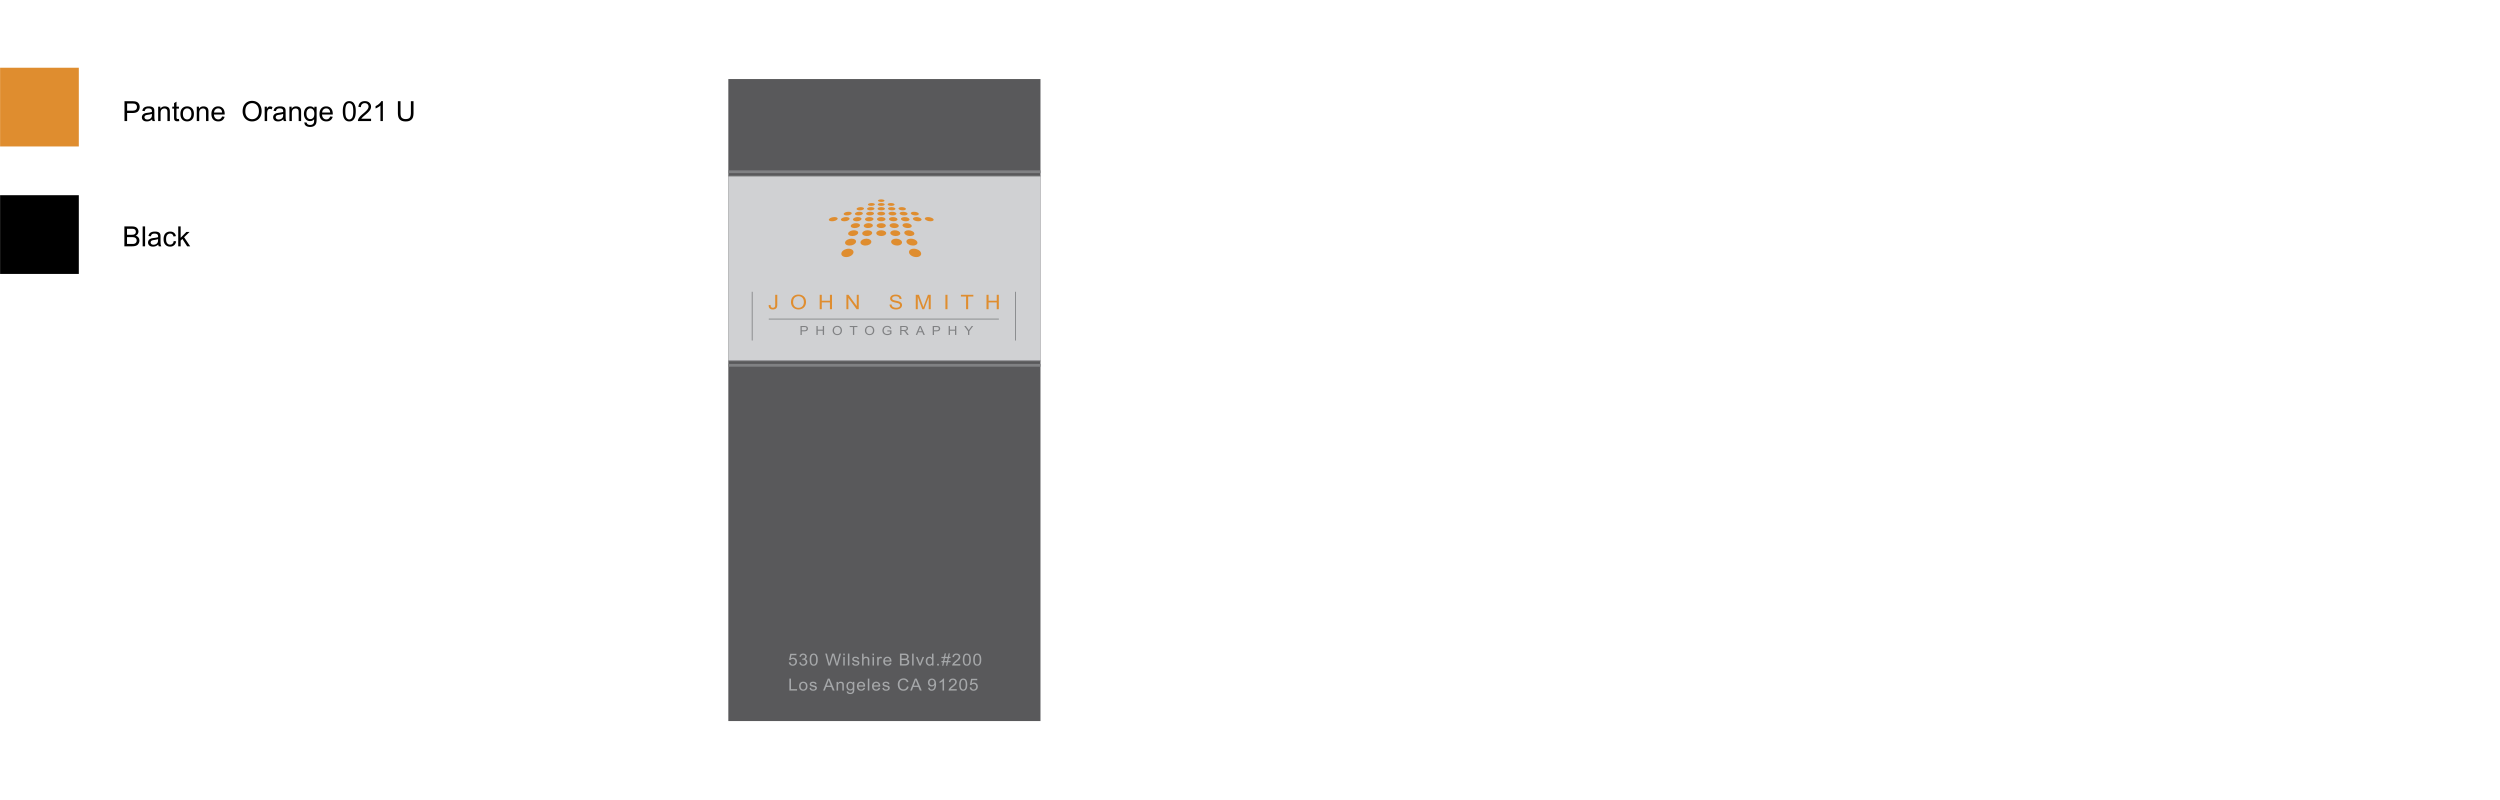 <svg xmlns="http://www.w3.org/2000/svg" width="2500" height="800" viewBox="0 0 899.938 288"><path fill="none" d="M233.938 0h666v288h-666z"/><path fill="#59595b" d="M262.167 28.456h112.375v231.127H262.167z"/><path fill="#d0d1d3" d="M262.167 63.396h112.396v66.492H262.167z"/><path fill="none" stroke="#808183" d="M262.167 61.831h112.395"/><path fill="none" stroke="#808183" stroke-width=".3" d="M262.167 63.361h112.396"/><path fill="none" stroke="#808183" d="M262.167 131.506h112.396"/><path fill="none" stroke="#808183" stroke-width=".3" d="M262.167 129.904h112.396"/><g fill="#df8d2f"><path d="M276.683 109.848l.674-.085c.018.396.099.667.243.813.144.146.343.219.597.219.188 0 .35-.04.485-.119a.618.618 0 0 0 .281-.322c.052-.135.077-.352.077-.648v-3.57h.748v3.531c0 .434-.057.769-.171 1.007a1.16 1.16 0 0 1-.543.544 1.917 1.917 0 0 1-.873.188c-.496 0-.875-.131-1.138-.393-.265-.261-.391-.649-.38-1.165zM284.727 108.794c0-.86.252-1.534.755-2.02s1.153-.73 1.949-.73c.521 0 .991.114 1.41.343.418.229.738.547.957.956.22.409.33.873.33 1.391 0 .525-.116.996-.347 1.41s-.559.729-.982.942-.881.32-1.372.32a2.848 2.848 0 0 1-1.425-.354c-.419-.235-.736-.557-.952-.965s-.323-.838-.323-1.293zm.77.011c0 .625.183 1.117.549 1.476.366.359.825.539 1.377.539.562 0 1.025-.181 1.389-.544.363-.363.545-.878.545-1.545 0-.421-.078-.79-.233-1.104-.156-.314-.383-.558-.682-.731s-.635-.26-1.007-.26c-.529 0-.984.167-1.366.5s-.572.889-.572 1.669zM295.06 111.318v-5.182h.747v2.128h2.936v-2.128h.748v5.182h-.748v-2.442h-2.936v2.442h-.747zM304.671 111.318v-5.182h.767l2.966 4.068v-4.068h.716v5.182h-.767l-2.966-4.072v4.072h-.716zM320.206 109.653l.705-.057c.034.259.111.472.233.638.122.167.312.301.568.403.256.103.545.153.867.153.285 0 .537-.039.755-.116.218-.078.381-.185.487-.32a.698.698 0 0 0 .16-.443.636.636 0 0 0-.154-.426c-.103-.122-.272-.223-.508-.306-.152-.054-.487-.139-1.006-.253-.519-.114-.882-.222-1.09-.323-.27-.13-.471-.291-.603-.482s-.199-.407-.199-.645c0-.262.081-.506.243-.733.162-.228.398-.4.709-.518a2.9 2.9 0 0 1 1.037-.177c.418 0 .788.062 1.107.186.32.124.566.306.738.546s.265.512.277.816l-.716.049c-.039-.327-.169-.575-.391-.742-.222-.167-.55-.251-.984-.251-.452 0-.782.076-.988.228-.207.152-.31.335-.31.55 0 .186.073.339.22.459.144.12.519.243 1.126.369s1.024.236 1.25.331c.329.139.571.315.728.528s.235.459.235.737c0 .276-.086.536-.258.779a1.664 1.664 0 0 1-.742.569 2.79 2.79 0 0 1-1.088.203c-.511 0-.939-.068-1.285-.205a1.77 1.77 0 0 1-.812-.617 1.62 1.62 0 0 1-.311-.93zM329.644 111.318v-5.182h1.125l1.337 3.669c.124.342.213.597.27.767.064-.188.165-.465.301-.831l1.352-3.605h1.006v5.182h-.721v-4.337l-1.641 4.337h-.674l-1.633-4.411v4.411h-.722zM340.312 111.318v-5.182h.748v5.182h-.748zM347.759 111.318v-4.57h-1.861v-.612h4.477v.612h-1.868v4.57h-.748zM355.11 111.318v-5.182h.748v2.128h2.936v-2.128h.748v5.182h-.748v-2.442h-2.936v2.442h-.748z"/></g><g fill="#808183"><path d="M288.143 120.587v-3.221h1.325c.233 0 .411.01.534.031.173.026.317.077.434.15.117.074.21.178.282.311.071.133.106.28.106.439a.943.943 0 0 1-.285.695c-.19.19-.533.285-1.03.285h-.9v1.31h-.466zm.464-1.69h.908c.3 0 .513-.051.639-.153a.528.528 0 0 0 .189-.433.55.55 0 0 0-.111-.346.522.522 0 0 0-.293-.19 2.156 2.156 0 0 0-.434-.029h-.898v1.151zM293.881 120.587v-3.221h.464v1.323h1.825v-1.323h.464v3.221h-.464v-1.518h-1.825v1.518h-.464zM299.72 119.019c0-.535.157-.953.47-1.256.312-.302.717-.454 1.212-.454.324 0 .616.071.876.213s.458.34.595.594c.136.254.205.542.205.865 0 .327-.072.619-.215.876a1.409 1.409 0 0 1-.611.585 1.868 1.868 0 0 1-.853.199c-.331 0-.626-.073-.886-.22s-.458-.347-.592-.6a1.697 1.697 0 0 1-.201-.802zm.479.006c0 .388.114.694.341.917.228.224.513.335.856.335.35 0 .637-.112.863-.338s.339-.546.339-.96c0-.262-.048-.491-.145-.687a1.054 1.054 0 0 0-.424-.455 1.234 1.234 0 0 0-.626-.162c-.329 0-.612.104-.849.311-.236.208-.355.555-.355 1.039zM307.023 120.587v-2.841h-1.157v-.38h2.783v.38h-1.162v2.841h-.464zM311.349 119.019c0-.535.156-.953.469-1.256.313-.302.717-.454 1.212-.454.324 0 .617.071.877.213s.458.34.595.594c.136.254.205.542.205.865 0 .327-.072.619-.216.876a1.406 1.406 0 0 1-.61.585 1.868 1.868 0 0 1-.853.199c-.33 0-.625-.073-.886-.22s-.458-.347-.592-.6-.201-.52-.201-.802zm.479.006c0 .388.114.694.341.917.228.224.513.335.856.335.35 0 .637-.112.863-.338s.339-.546.339-.96c0-.262-.048-.491-.145-.687a1.054 1.054 0 0 0-.424-.455 1.234 1.234 0 0 0-.626-.162c-.329 0-.612.104-.849.311-.237.208-.355.555-.355 1.039zM319.401 119.324v-.378l1.487-.002v1.195a2.724 2.724 0 0 1-.707.377 2.271 2.271 0 0 1-.747.126c-.345 0-.659-.068-.94-.204-.282-.135-.495-.331-.638-.587s-.215-.543-.215-.859c0-.313.071-.606.214-.878.143-.271.348-.474.617-.605.268-.132.577-.197.927-.197.254 0 .483.038.688.113.205.076.366.181.483.315.116.135.205.311.266.527l-.419.105a1.146 1.146 0 0 0-.197-.387.798.798 0 0 0-.335-.225 1.319 1.319 0 0 0-.484-.085c-.212 0-.396.03-.551.089a1.027 1.027 0 0 0-.597.552c-.089.2-.134.416-.134.648 0 .287.054.527.162.721a.998.998 0 0 0 .471.431c.206.094.424.141.656.141.201 0 .397-.036.589-.106.192-.071.337-.147.436-.228v-.6h-1.032zM324.033 120.587v-3.221h1.557c.312 0 .551.029.713.087.163.058.293.16.391.307a.859.859 0 0 1 .146.485.775.775 0 0 1-.242.578c-.162.157-.411.256-.748.299.123.054.216.107.28.16.136.114.264.257.386.429l.611.876h-.584l-.465-.67a6.385 6.385 0 0 0-.335-.443 1.049 1.049 0 0 0-.236-.216.72.72 0 0 0-.212-.085 1.557 1.557 0 0 0-.258-.015h-.539v1.43h-.465zm.465-1.799h.999c.212 0 .378-.021.499-.061a.535.535 0 0 0 .273-.193.495.495 0 0 0 .093-.289.464.464 0 0 0-.181-.376c-.121-.098-.311-.147-.571-.147h-1.111v1.066zM329.635 120.587l1.349-3.221h.5l1.437 3.221h-.529l-.41-.976h-1.468l-.385.976h-.494zm1.013-1.322h1.19l-.366-.892a8.633 8.633 0 0 1-.25-.668 3.686 3.686 0 0 1-.189.615l-.385.945zM335.745 120.587v-3.221h1.325c.233 0 .411.01.534.031.172.026.317.077.433.15.117.074.21.178.282.311.071.133.106.28.106.439a.943.943 0 0 1-.285.695c-.19.19-.533.285-1.03.285h-.9v1.31h-.465zm.464-1.69h.908c.3 0 .513-.051.639-.153a.528.528 0 0 0 .189-.433.55.55 0 0 0-.111-.346.522.522 0 0 0-.293-.19 2.156 2.156 0 0 0-.434-.029h-.898v1.151zM341.483 120.587v-3.221h.464v1.323h1.825v-1.323h.465v3.221h-.465v-1.518h-1.825v1.518h-.464zM348.453 120.587v-1.365l-1.354-1.856h.565l.692.971c.128.182.247.363.357.545.105-.168.233-.358.383-.569l.68-.947h.542l-1.401 1.856v1.365h-.464z"/></g><path fill="none" stroke="#808183" stroke-width=".3" d="M276.721 114.867h82.843M270.754 105.039v17.55M365.531 105.039v17.55"/><g fill="#a6a8aa"><path d="M283.945 238.471l.572-.047c.042.27.14.473.294.607a.81.81 0 0 0 .558.204.883.883 0 0 0 .665-.287c.181-.191.272-.445.272-.762 0-.301-.087-.538-.261-.712-.175-.174-.403-.261-.685-.261-.175 0-.333.039-.475.116s-.252.177-.333.3l-.511-.064.43-2.206h2.204v.504h-1.769l-.239 1.154c.266-.18.545-.27.837-.27.387 0 .714.13.98.39s.399.594.399 1.002c0 .389-.117.725-.351 1.008-.284.348-.672.521-1.164.521-.403 0-.732-.109-.987-.328s-.399-.508-.436-.869zM287.702 238.462l.544-.07c.062.299.168.515.319.646.15.133.333.198.549.198.256 0 .472-.086.648-.258s.265-.385.265-.639a.798.798 0 0 0-.245-.599.862.862 0 0 0-.623-.236c-.103 0-.231.02-.384.059l.061-.463a1.147 1.147 0 0 0 .713-.17c.186-.117.278-.298.278-.542a.626.626 0 0 0-.203-.48.733.733 0 0 0-.523-.19c-.211 0-.388.064-.529.193s-.231.322-.272.58l-.544-.094c.066-.354.217-.627.453-.822.236-.193.529-.291.88-.291.242 0 .465.051.668.15.203.102.359.238.467.412s.162.358.162.554a.893.893 0 0 1-.154.507 1.05 1.05 0 0 1-.457.363c.262.059.465.18.611.365.145.184.217.415.217.692 0 .375-.141.692-.423.954-.282.26-.639.391-1.07.391-.389 0-.712-.112-.969-.337s-.403-.516-.439-.873zM291.89 239.224c-.292-.357-.438-.939-.438-1.746 0-.508.054-.916.162-1.226s.268-.549.48-.717c.213-.168.48-.252.803-.252.238 0 .447.047.626.139.179.094.328.228.444.402.117.175.208.388.275.639.066.251.1.589.1 1.015 0 .504-.053.911-.16 1.22-.107.311-.267.55-.479.719-.212.169-.481.253-.806.253-.427-.001-.763-.149-1.007-.446zm.402-3.197c-.188.262-.281.745-.281 1.45s.085 1.175.255 1.407c.17.234.38.351.63.351s.46-.117.63-.352.255-.703.255-1.406c0-.707-.085-1.177-.255-1.409s-.382-.349-.636-.349a.707.707 0 0 0-.598.308zM298.229 239.596l-1.176-4.295h.602l.674 2.815c.072.295.135.588.188.879.113-.459.179-.724.199-.794l.844-2.9h.708l.635 2.174c.159.539.274 1.046.345 1.521.057-.271.13-.583.221-.935l.695-2.76h.59l-1.216 4.295h-.565l-.935-3.272a12.019 12.019 0 0 1-.139-.504 9.301 9.301 0 0 1-.13.504l-.94 3.272h-.6zM303.543 235.907v-.606h.544v.606h-.544zm0 3.689v-3.111h.544v3.111h-.544zM305.213 239.596v-4.295h.544v4.295h-.544zM306.693 238.667l.538-.082c.03.209.114.369.252.48s.331.167.579.167c.25 0 .435-.049.556-.148a.437.437 0 0 0 .182-.347.318.318 0 0 0-.161-.281c-.074-.047-.26-.106-.556-.179-.399-.098-.676-.182-.83-.254a.797.797 0 0 1-.351-.295.767.767 0 0 1-.119-.418c0-.139.033-.267.098-.385s.155-.217.268-.295c.084-.061.2-.111.346-.154.146-.041.303-.062.47-.062.252 0 .473.035.664.105s.331.166.421.285c.091.121.153.281.188.482l-.532.07a.559.559 0 0 0-.21-.375c-.116-.09-.28-.135-.491-.135-.25 0-.428.04-.535.12s-.16.174-.16.281c0 .068.022.13.066.185a.477.477 0 0 0 .208.141c.055.02.215.064.481.135.385.1.653.182.806.244a.82.82 0 0 1 .358.277c.086.121.13.271.13.451a.86.86 0 0 1-.159.496 1.021 1.021 0 0 1-.458.361c-.2.084-.425.127-.677.127-.417 0-.735-.084-.954-.252s-.358-.415-.418-.745zM310.316 239.596v-4.295h.544v1.541c.254-.285.574-.428.961-.428.238 0 .444.045.62.137.175.09.301.216.376.376s.113.393.113.697v1.972h-.544v-1.972c0-.264-.059-.456-.177-.575-.118-.121-.285-.181-.5-.181-.162 0-.313.041-.455.122s-.244.19-.304.329-.09.33-.09.574v1.702h-.544zM314.072 235.907v-.606h.544v.606h-.544zm0 3.689v-3.111h.544v3.111h-.544zM315.749 239.596v-3.111h.49v.472c.125-.221.24-.366.346-.437a.617.617 0 0 1 .349-.105c.184 0 .37.057.559.17l-.187.489a.798.798 0 0 0-.399-.114.528.528 0 0 0-.32.104.57.57 0 0 0-.203.289 1.983 1.983 0 0 0-.091.615v1.629h-.544zM320.324 238.594l.562.067c-.088.318-.253.565-.493.741s-.546.264-.919.264c-.47 0-.842-.14-1.117-.42-.275-.28-.413-.674-.413-1.18 0-.523.139-.93.417-1.219s.639-.434 1.083-.434c.429 0 .78.142 1.052.425.272.283.408.682.408 1.195l-.003.141h-2.395c.02.342.12.604.299.785.18.182.403.272.671.272.199 0 .37-.051.511-.152s.254-.263.337-.485zm-1.787-.853h1.793c-.024-.262-.093-.458-.206-.589a.845.845 0 0 0-.674-.305c-.25 0-.46.081-.63.243s-.265.38-.283.651zM323.955 239.596v-4.295h1.663c.339 0 .61.044.815.131s.365.221.48.4c.116.182.174.37.174.567a.96.96 0 0 1-.154.519 1.095 1.095 0 0 1-.466.393c.268.076.474.206.618.39.145.184.216.4.216.65 0 .201-.044.388-.131.562-.088.172-.196.306-.325.399s-.291.165-.485.212a2.979 2.979 0 0 1-.715.072h-1.69zm.586-2.491h.958c.26 0 .446-.017.559-.05a.62.62 0 0 0 .337-.214.608.608 0 0 0 .113-.375.673.673 0 0 0-.106-.377.542.542 0 0 0-.302-.223c-.131-.039-.356-.06-.674-.06h-.886v1.299zm0 1.984h1.104c.189 0 .322-.007.399-.021.135-.023.248-.062.339-.117s.165-.134.224-.238.088-.226.088-.362a.694.694 0 0 0-.127-.417.678.678 0 0 0-.353-.25c-.15-.047-.366-.071-.648-.071h-1.025v1.476zM328.336 239.596v-4.295h.544v4.295h-.544zM330.926 239.596l-1.222-3.111h.575l.689 1.863c.074.201.143.41.206.627.048-.164.116-.361.203-.592l.713-1.898h.559l-1.215 3.111h-.508zM335.522 239.596v-.393c-.204.309-.503.463-.898.463-.256 0-.491-.068-.706-.205a1.366 1.366 0 0 1-.499-.572 1.927 1.927 0 0 1-.177-.846c0-.311.054-.592.161-.846.106-.252.267-.446.48-.581.214-.135.453-.202.717-.202a1.089 1.089 0 0 1 .886.428v-1.541h.541v4.295h-.505zm-1.72-1.553c0 .398.086.696.26.894s.378.296.614.296c.238 0 .44-.094.606-.283.166-.188.25-.476.25-.862 0-.426-.085-.738-.254-.938a.79.79 0 0 0-.626-.299.763.763 0 0 0-.606.287c-.163.191-.244.493-.244.905zM337.347 239.596v-.601h.62v.601h-.62zM339.126 239.669l.263-1.248h-.511v-.437h.602l.224-1.063h-.825v-.437h.916l.263-1.257h.454l-.263 1.257h.952l.263-1.257h.457l-.263 1.257h.523v.437h-.614l-.227 1.063h.84v.437h-.931l-.263 1.248h-.454l.26-1.248h-.949l-.263 1.248h-.454zm.807-1.685h.949l.227-1.063h-.953l-.223 1.063zM345.685 239.089v.507h-2.93a.912.912 0 0 1 .063-.366c.075-.193.194-.384.358-.571s.402-.404.712-.65c.482-.383.808-.686.977-.91.169-.223.254-.435.254-.634a.69.69 0 0 0-.231-.528c-.154-.145-.355-.216-.604-.216-.262 0-.471.076-.628.229s-.237.363-.239.633l-.559-.056c.038-.404.182-.712.432-.924s.585-.318 1.007-.318c.425 0 .762.114 1.01.343.248.229.372.512.372.85 0 .172-.036.341-.109.507s-.193.341-.361.524-.448.436-.839.756a9.738 9.738 0 0 0-.629.54c-.093.096-.169.19-.23.286h2.174zM347.016 239.224c-.292-.357-.438-.939-.438-1.746 0-.508.054-.916.162-1.226.107-.31.268-.549.48-.717.213-.168.48-.252.803-.252.238 0 .446.047.626.139.179.094.328.228.444.402s.208.388.275.639c.067.251.1.589.1 1.015 0 .504-.054.911-.16 1.22-.107.311-.267.55-.479.719-.212.169-.481.253-.806.253-.427-.001-.763-.149-1.007-.446zm.402-3.197c-.188.262-.281.745-.281 1.45s.085 1.175.255 1.407c.17.234.38.351.63.351s.46-.117.63-.352.255-.703.255-1.406c0-.707-.085-1.177-.255-1.409s-.382-.349-.636-.349a.707.707 0 0 0-.598.308zM350.77 239.224c-.292-.357-.438-.939-.438-1.746 0-.508.054-.916.162-1.226s.268-.549.481-.717c.212-.168.48-.252.803-.252.238 0 .446.047.625.139.18.094.328.228.445.402.117.175.208.388.275.639s.1.589.1 1.015c0 .504-.053.911-.16 1.22-.107.311-.267.55-.479.719-.213.169-.481.253-.806.253-.429-.001-.765-.149-1.008-.446zm.401-3.197c-.188.262-.281.745-.281 1.45s.085 1.175.255 1.407c.17.234.38.351.63.351s.46-.117.63-.352.255-.703.255-1.406c0-.707-.085-1.177-.255-1.409s-.383-.349-.637-.349a.707.707 0 0 0-.597.308zM284.142 248.596v-4.295h.586v3.788h2.183v.507h-2.769zM287.647 247.04c0-.576.165-1.003.496-1.28.276-.23.613-.346 1.01-.346.441 0 .802.141 1.083.42.28.281.42.668.42 1.162 0 .4-.062.716-.186.945s-.305.407-.542.534-.495.19-.775.19c-.449 0-.812-.14-1.09-.419s-.416-.681-.416-1.206zm.56 0c0 .398.09.697.269.896.18.198.405.297.677.297.27 0 .495-.1.674-.299s.269-.503.269-.911c0-.385-.09-.676-.271-.874a.876.876 0 0 0-.673-.298.877.877 0 0 0-.677.296c-.179.197-.268.495-.268.893zM291.385 247.667l.538-.082c.03.209.115.369.252.48.138.111.331.167.579.167.25 0 .436-.049.557-.148a.436.436 0 0 0 .181-.347.317.317 0 0 0-.16-.281c-.075-.047-.26-.106-.556-.179-.399-.098-.676-.182-.83-.254a.797.797 0 0 1-.351-.295.768.768 0 0 1-.12-.418c0-.139.033-.267.098-.385s.155-.217.268-.295c.085-.061.2-.111.346-.154.146-.041.303-.062.47-.062.252 0 .473.035.664.105s.331.166.422.285c.091.121.153.281.188.482l-.532.07a.559.559 0 0 0-.21-.375c-.116-.09-.28-.135-.491-.135-.25 0-.429.04-.535.12-.107.08-.161.174-.161.281 0 .068.022.13.067.185a.477.477 0 0 0 .208.141c.054.02.215.064.48.135.385.1.654.182.806.244a.82.82 0 0 1 .358.277c.087.121.13.271.13.451a.86.86 0 0 1-.159.496 1.016 1.016 0 0 1-.458.361 1.728 1.728 0 0 1-.677.127c-.417 0-.735-.084-.954-.252s-.357-.415-.418-.745zM296.281 248.596l1.702-4.295h.632l1.814 4.295h-.668l-.517-1.301h-1.854l-.486 1.301h-.623zm1.279-1.764h1.503l-.463-1.189a11.164 11.164 0 0 1-.314-.891 5.267 5.267 0 0 1-.239.82l-.487 1.26zM301.138 248.596v-3.111h.49v.442c.236-.342.576-.513 1.022-.513.193 0 .371.033.533.102a.822.822 0 0 1 .365.265.987.987 0 0 1 .169.39c.021.098.03.269.03.513v1.913h-.544v-1.893c0-.215-.021-.375-.063-.482-.042-.105-.118-.19-.226-.254s-.234-.096-.379-.096c-.231 0-.432.071-.6.214s-.252.413-.252.812v1.699h-.545zM304.791 248.854l.529.076c.022.158.084.273.185.346.135.098.319.146.553.146.252 0 .447-.049.583-.146a.718.718 0 0 0 .278-.41c.028-.107.042-.333.04-.677a1.135 1.135 0 0 1-.889.407c-.441 0-.783-.154-1.025-.463s-.363-.679-.363-1.11c0-.297.055-.57.167-.821.111-.251.271-.445.482-.582s.458-.205.742-.205c.379 0 .691.148.938.445v-.375h.502v2.689c0 .484-.051.828-.153 1.029-.102.203-.263.362-.484.479s-.492.176-.815.176c-.383 0-.692-.083-.928-.251-.236-.166-.35-.418-.342-.753zm.45-1.87c0 .408.084.706.251.894a.805.805 0 0 0 .629.281c.25 0 .46-.093.629-.28.169-.186.254-.479.254-.877 0-.381-.087-.668-.261-.861a.82.82 0 0 0-1.247-.004c-.17.189-.255.472-.255.847zM310.842 247.594l.562.067c-.089.318-.253.565-.493.741s-.546.264-.919.264c-.469 0-.842-.14-1.117-.42-.275-.28-.413-.674-.413-1.18 0-.523.139-.93.417-1.219.278-.289.639-.434 1.083-.434.429 0 .78.142 1.052.425.272.283.408.682.408 1.195l-.003.141h-2.395c.02.342.12.604.299.785s.403.272.671.272c.199 0 .37-.051.511-.152s.254-.263.337-.485zm-1.787-.853h1.793c-.024-.262-.093-.458-.206-.589a.845.845 0 0 0-.674-.305c-.25 0-.46.081-.63.243s-.265.38-.283.651zM312.385 248.596v-4.295h.544v4.295h-.544zM316.28 247.594l.562.067a1.33 1.33 0 0 1-.493.741c-.24.176-.546.264-.919.264-.469 0-.842-.14-1.117-.42-.275-.28-.413-.674-.413-1.18 0-.523.139-.93.417-1.219.278-.289.639-.434 1.082-.434.43 0 .78.142 1.052.425.272.283.408.682.408 1.195l-.003.141h-2.395c.02.342.12.604.299.785s.403.272.671.272c.199 0 .37-.051.511-.152s.256-.263.338-.485zm-1.786-.853h1.793c-.024-.262-.093-.458-.206-.589a.845.845 0 0 0-.674-.305c-.25 0-.46.081-.63.243s-.265.38-.283.651zM317.618 247.667l.538-.082c.03.209.114.369.252.48s.331.167.579.167c.25 0 .435-.049.556-.148a.436.436 0 0 0 .181-.347.317.317 0 0 0-.16-.281c-.075-.047-.26-.106-.556-.179-.399-.098-.676-.182-.83-.254a.797.797 0 0 1-.351-.295.768.768 0 0 1-.12-.418c0-.139.033-.267.099-.385a.85.85 0 0 1 .268-.295c.084-.061.2-.111.346-.154.146-.041.303-.062.47-.062.252 0 .473.035.664.105.19.07.331.166.421.285.091.121.153.281.188.482l-.532.07c-.024-.16-.094-.285-.21-.375s-.28-.135-.491-.135c-.25 0-.428.04-.535.12s-.16.174-.16.281c0 .068.022.13.066.185a.477.477 0 0 0 .208.141c.055.02.215.064.481.135.385.1.653.182.806.244a.82.82 0 0 1 .358.277c.086.121.13.271.13.451a.86.86 0 0 1-.159.496 1.027 1.027 0 0 1-.458.361c-.2.084-.425.127-.677.127-.417 0-.735-.084-.954-.252s-.358-.415-.418-.745zM326.503 247.09l.587.144c-.123.467-.344.823-.664 1.067-.319.246-.71.368-1.171.368-.478 0-.866-.094-1.166-.282s-.527-.462-.683-.819-.234-.741-.234-1.151c0-.447.088-.837.265-1.17a1.79 1.79 0 0 1 .752-.76 2.268 2.268 0 0 1 1.075-.259c.443 0 .816.109 1.119.328.302.219.513.526.632.923l-.578.132c-.103-.312-.252-.54-.447-.683-.196-.143-.441-.214-.738-.214-.341 0-.625.079-.854.237-.229.158-.39.371-.482.637a2.494 2.494 0 0 0-.139.825c0 .365.055.685.165.956.11.273.281.477.512.611.232.135.483.202.753.202.329 0 .606-.092.834-.275.227-.183.381-.456.462-.817zM327.635 248.596l1.702-4.295h.632l1.814 4.295h-.668l-.517-1.301h-1.854l-.487 1.301h-.622zm1.279-1.764h1.502l-.462-1.189a11.164 11.164 0 0 1-.314-.891 5.378 5.378 0 0 1-.239.82l-.487 1.26zM334.112 247.603l.523-.047c.044.238.129.411.254.519s.285.161.48.161a.854.854 0 0 0 .75-.409c.081-.123.148-.291.203-.502a2.592 2.592 0 0 0 .079-.75 1.221 1.221 0 0 1-.446.408 1.237 1.237 0 0 1-.612.157c-.367 0-.677-.129-.931-.387s-.381-.598-.381-1.02c0-.436.133-.786.398-1.052s.597-.398.996-.398c.288 0 .552.075.791.226s.42.364.544.644c.124.277.186.681.186 1.208 0 .549-.062.985-.184 1.312-.123.324-.306.572-.549.742-.243.17-.528.255-.854.255-.347 0-.63-.093-.85-.28-.221-.187-.353-.45-.397-.787zm2.228-1.896c0-.303-.083-.543-.25-.721a.791.791 0 0 0-.6-.267c-.242 0-.453.096-.632.287s-.269.439-.269.744c0 .273.085.496.255.667s.38.256.63.256a.821.821 0 0 0 .622-.256c.163-.17.244-.407.244-.71zM339.833 248.596h-.544v-3.36a2.803 2.803 0 0 1-.516.363 3.685 3.685 0 0 1-.573.272v-.51c.304-.139.57-.307.798-.504.228-.197.389-.389.484-.574h.351v4.313zM344.396 248.089v.507h-2.93a.912.912 0 0 1 .063-.366c.075-.193.194-.384.358-.571s.401-.404.712-.65c.482-.383.807-.686.977-.91.169-.223.254-.435.254-.634a.69.69 0 0 0-.231-.528c-.154-.145-.355-.216-.604-.216-.262 0-.472.076-.629.229s-.237.363-.239.633l-.559-.056c.038-.404.182-.712.432-.924s.585-.318 1.007-.318c.425 0 .762.114 1.01.343s.372.512.372.85c0 .172-.036.341-.109.507s-.193.341-.361.524-.448.436-.839.756a9.738 9.738 0 0 0-.629.54c-.093.096-.169.19-.23.286h2.175zM345.728 248.224c-.292-.357-.438-.939-.438-1.746 0-.508.054-.916.162-1.226.107-.31.268-.549.48-.717.212-.168.48-.252.803-.252.238 0 .446.047.626.139.179.094.327.228.444.402.117.175.208.388.275.639.067.251.1.589.1 1.015 0 .504-.054.911-.16 1.22-.107.311-.267.55-.479.719-.212.169-.481.253-.806.253-.427-.001-.763-.149-1.007-.446zm.402-3.197c-.188.262-.281.745-.281 1.45s.085 1.175.255 1.407c.17.234.38.351.63.351s.46-.117.63-.352.255-.703.255-1.406c0-.707-.085-1.177-.255-1.409s-.382-.349-.636-.349a.707.707 0 0 0-.598.308zM349.043 247.471l.571-.047c.042.27.141.473.295.607a.81.81 0 0 0 .558.204.882.882 0 0 0 .665-.287c.182-.191.272-.445.272-.762 0-.301-.087-.538-.262-.712s-.402-.261-.685-.261a.977.977 0 0 0-.475.116.914.914 0 0 0-.333.3l-.511-.064.429-2.206h2.204v.504h-1.769l-.239 1.154c.266-.18.545-.27.837-.27a1.346 1.346 0 0 1 1.378 1.392c0 .389-.117.725-.351 1.008-.284.348-.672.521-1.164.521-.403 0-.732-.109-.987-.328a1.274 1.274 0 0 1-.433-.869z"/></g><path d="M311.875 85.92c-1.042 0-1.992.527-2.125 1.201-.138.697.649 1.281 1.764 1.281 1.113 0 2.07-.584 2.137-1.281.061-.673-.734-1.201-1.776-1.201zm-6.083-7.037c.16-.412-.381-.738-1.201-.738-.822 0-1.647.326-1.849.738-.21.428.319.781 1.185.781.865.001 1.701-.353 1.865-.781zm2.564.782c.866 0 1.65-.354 1.754-.781.1-.412-.489-.738-1.311-.738s-1.599.326-1.741.738c-.146.427.434.781 1.298.781zm.616-2.106c.804 0 1.529-.309 1.618-.678.085-.361-.466-.645-1.233-.645s-1.488.283-1.611.645c-.127.369.42.678 1.226.678zm-.812 2.781c-.885 0-1.73.381-1.896.861-.171.494.446.906 1.38.906s1.791-.412 1.91-.906c.115-.48-.512-.861-1.394-.861zm-.747 2.559c-.956 0-1.886.445-2.078 1.01-.201.582.456 1.07 1.473 1.07s1.956-.488 2.097-1.07c.135-.565-.536-1.01-1.492-1.01zm2.091-7.174c.753 0 1.428-.27 1.507-.594.074-.314-.448-.566-1.168-.566s-1.389.252-1.498.566c-.11.325.408.594 1.159.594zm-4.024 13.809c-1.146 0-2.295.639-2.574 1.455-.289.848.461 1.562 1.693 1.562s2.402-.715 2.605-1.562c.196-.817-.579-1.455-1.724-1.455zm1.053-3.614c-1.043 0-2.068.527-2.299 1.201-.24.697.461 1.281 1.575 1.281 1.112 0 2.157-.584 2.324-1.281.16-.673-.557-1.201-1.6-1.201zm-1.686-8.361c.807 0 1.576-.309 1.719-.678.14-.361-.373-.645-1.141-.645s-1.529.283-1.703.645c-.18.369.32.678 1.125.678zm18.996-.678c.09.369.814.678 1.62.678s1.353-.309 1.226-.678c-.123-.361-.843-.645-1.611-.645-.767.001-1.322.284-1.235.645zm-6.627-4.191c.666 0 1.197-.211 1.183-.465-.013-.25-.541-.447-1.183-.447-.641 0-1.168.197-1.182.447-.013.254.517.465 1.182.465zm7.713 3.035c.754 0 1.271-.27 1.159-.594-.107-.314-.776-.566-1.497-.566-.719 0-1.242.252-1.166.566.076.325.751.594 1.504.594zm4.656 1.834c.807 0 1.309-.309 1.129-.678-.177-.361-.938-.645-1.705-.645-.768 0-1.28.283-1.141.645.143.369.913.678 1.717.678zm-5.261 1.324c.102.428.889.781 1.754.781.863 0 1.444-.354 1.299-.781-.143-.412-.92-.738-1.742-.738s-1.409.326-1.311.738zm-7.108 3.225c.936 0 1.672-.412 1.646-.906-.024-.48-.761-.861-1.646-.861-.883 0-1.619.381-1.645.861-.025.494.712.906 1.645.906zm0-4.549c.805 0 1.441-.309 1.424-.678-.02-.361-.656-.645-1.424-.645-.766 0-1.403.283-1.421.645-.019.369.617.678 1.421.678zm0-3.445c.707 0 1.268-.234 1.254-.521-.014-.279-.575-.5-1.254-.5-.678 0-1.238.221-1.253.5-.014.286.547.521 1.253.521zm0 5.551c.865 0 1.548-.354 1.526-.781-.021-.412-.704-.738-1.526-.738-.82 0-1.504.326-1.525.738-.022.427.66.781 1.525.781zm0-3.94c.753 0 1.35-.27 1.333-.594-.017-.314-.613-.566-1.333-.566-.719 0-1.314.252-1.332.566-.017.325.58.594 1.332.594zm-16.833 2.42c-.822 0-1.696.326-1.958.738-.271.428.206.781 1.071.781.866 0 1.754-.354 1.979-.781.222-.412-.27-.738-1.092-.738zm22.676.738c-.081-.412-.812-.738-1.632-.738-.822 0-1.458.326-1.419.738.04.428.774.781 1.638.781.865.001 1.498-.353 1.413-.781zm-.501 7.037c-1.041 0-1.838.527-1.775 1.201.066.697 1.023 1.281 2.139 1.281 1.113 0 1.899-.584 1.762-1.281-.133-.673-1.083-1.201-2.126-1.201zm.958-4.718c-.095-.48-.886-.861-1.771-.861-.883 0-1.564.381-1.518.861.045.494.842.906 1.774.906.937 0 1.613-.412 1.515-.906zm-11.2 1.697c-.958 0-1.82.445-1.932 1.01-.116.582.611 1.07 1.627 1.07 1.017 0 1.887-.488 1.94-1.07.054-.565-.678-1.01-1.635-1.01zm11.736 1.01c-.114-.564-.977-1.01-1.934-1.01s-1.689.445-1.637 1.01c.054.582.924 1.07 1.941 1.07 1.015 0 1.744-.488 1.63-1.07zm5.791-5.764c-.82 0-1.361.326-1.203.738.165.428 1.002.781 1.867.781s1.393-.354 1.186-.781c-.203-.412-1.029-.738-1.85-.738zm6.166.738c-.262-.412-1.135-.738-1.957-.738s-1.314.326-1.094.738c.225.428 1.114.781 1.979.781.865.001 1.342-.353 1.072-.781zm-5.808 8.239c-.23-.674-1.256-1.201-2.3-1.201s-1.762.527-1.601 1.201c.168.697 1.211 1.281 2.324 1.281s1.816-.584 1.577-1.281zm-1.101-3.213c-.194-.564-1.122-1.01-2.079-1.01s-1.627.445-1.492 1.01c.141.582 1.082 1.07 2.098 1.07s1.672-.488 1.473-1.07zm-.931-2.707c-.164-.48-1.011-.861-1.895-.861-.885 0-1.51.381-1.395.861.119.494.975.906 1.91.906.935 0 1.552-.412 1.38-.906zm-14.639-6.637c-.72 0-1.353.252-1.415.566-.063.324.492.594 1.246.594.753 0 1.389-.27 1.42-.594.029-.314-.531-.566-1.251-.566zm-.242 1.672c-.769 0-1.446.283-1.517.645-.073.369.518.678 1.323.678.804 0 1.485-.309 1.521-.678.035-.362-.562-.645-1.327-.645zm9.378.644c-.072-.361-.751-.645-1.518-.645-.768 0-1.361.283-1.328.645.033.369.716.678 1.521.678.805 0 1.395-.309 1.325-.678zm-9.657 1.264c-.822 0-1.552.326-1.634.738-.083.428.546.781 1.411.781.864 0 1.6-.354 1.64-.781.038-.412-.595-.738-1.417-.738zm9.006-4.553c-.055-.279-.647-.5-1.326-.5-.677 0-1.207.221-1.18.5.026.287.622.521 1.329.521.706.001 1.234-.234 1.177-.521zm.305 1.539c-.062-.314-.696-.566-1.416-.566-.719 0-1.279.252-1.248.566.029.324.664.594 1.418.594.752 0 1.308-.269 1.246-.594zm-9.633 5.209c-.883 0-1.674.381-1.77.861-.098.494.579.906 1.514.906.934 0 1.73-.412 1.777-.906.044-.48-.636-.861-1.521-.861zm1.059-7.248c-.679 0-1.271.221-1.326.5-.057.287.471.521 1.176.521.707 0 1.304-.234 1.33-.521.025-.279-.503-.5-1.18-.5zm3.47 9.807c-.957 0-1.754.445-1.783 1.01-.031.582.768 1.07 1.783 1.07 1.018 0 1.816-.488 1.785-1.07-.029-.565-.828-1.01-1.785-1.01zm11.739 6.635c-1.146 0-1.921.639-1.726 1.455.204.848 1.374 1.562 2.605 1.562 1.229 0 1.985-.715 1.692-1.562-.278-.817-1.427-1.455-2.571-1.455zM0 24.388h28.346v28.346H0z" fill="#df8d2f"/><path d="M0 70.263h28.346v28.346H0zM44.786 43.595v-7.158h2.7c.475 0 .838.023 1.089.068.352.059.646.17.884.334s.429.395.574.691.217.622.217.977c0 .609-.194 1.124-.581 1.545s-1.087.632-2.1.632h-1.836v2.91h-.947zm.947-3.755h1.851c.612 0 1.046-.114 1.304-.342s.386-.548.386-.962c0-.299-.076-.556-.227-.769s-.351-.354-.598-.422c-.16-.042-.454-.063-.884-.063h-1.831v2.558zM54.903 43.595a1.867 1.867 0 0 1-.176-.64c-.326.277-.639.472-.94.586s-.624.171-.969.171c-.57 0-1.007-.139-1.313-.417s-.459-.634-.459-1.067c0-.254.058-.486.173-.696s.267-.378.454-.505.398-.223.632-.288c.172-.045.433-.089.781-.132.709-.084 1.232-.186 1.567-.303l.005-.229c0-.358-.083-.61-.249-.757-.225-.199-.558-.298-1.001-.298-.414 0-.719.072-.916.217s-.343.401-.437.769l-.859-.117c.078-.368.207-.665.386-.891s.438-.4.776-.522.731-.183 1.177-.183c.443 0 .802.052 1.079.156s.48.235.61.393.221.357.273.598c.029.15.044.42.044.811v1.172c0 .817.019 1.334.056 1.55s.111.424.222.623h-.916v-.001zm-.249-2.602c-.319.13-.797.241-1.436.332-.361.052-.617.111-.767.176s-.265.16-.347.286-.122.265-.122.417c0 .234.089.43.266.586s.437.234.779.234c.338 0 .64-.074.903-.222s.458-.351.581-.608c.094-.199.142-.492.142-.879v-.322zM56.905 43.595V38.41h.791v.737c.381-.57.931-.854 1.65-.854.312 0 .6.056.862.168s.458.26.588.442.221.399.273.649c.033.163.049.448.049.854v3.188h-.878V40.44c0-.358-.034-.626-.103-.803s-.189-.319-.364-.425-.378-.159-.613-.159c-.375 0-.697.119-.969.356s-.408.688-.408 1.353v2.832h-.878zM64 42.843c.098 0 .226-.011.386-.034l.127.776a3.272 3.272 0 0 1-.664.078c-.319 0-.566-.05-.742-.151s-.299-.233-.371-.398-.107-.51-.107-1.038v-2.983h-.645v-.683h.645v-1.284l.874-.527v1.812h.884v.684h-.884v3.032c0 .25.016.412.046.483s.082.128.151.171.169.062.3.062zM64.917 41.002c0-.96.267-1.671.801-2.134.446-.384.99-.576 1.631-.576.713 0 1.295.233 1.748.701s.679 1.112.679 1.936c0 .667-.1 1.192-.3 1.575s-.492.68-.874.891-.8.317-1.252.317c-.726 0-1.312-.233-1.76-.698s-.673-1.136-.673-2.012zm.904 0c0 .664.145 1.161.435 1.492s.654.496 1.094.496c.436 0 .799-.166 1.089-.498s.435-.838.435-1.519c0-.641-.146-1.127-.437-1.458s-.653-.496-1.086-.496c-.439 0-.804.165-1.094.493s-.436.826-.436 1.49zM70.806 43.595V38.41h.791v.737c.381-.57.931-.854 1.65-.854.312 0 .6.056.862.168s.458.26.588.442.221.399.273.649c.033.163.049.448.049.854v3.188h-.879V40.44c0-.358-.034-.626-.103-.803s-.189-.319-.364-.425-.378-.159-.613-.159c-.375 0-.697.119-.969.356s-.408.688-.408 1.353v2.832h-.877zM79.917 41.925l.908.112c-.143.531-.409.942-.796 1.235s-.882.439-1.484.439c-.758 0-1.36-.233-1.804-.701s-.667-1.122-.667-1.965c0-.873.225-1.549.674-2.031s1.032-.723 1.748-.723c.693 0 1.26.236 1.699.708s.659 1.136.659 1.992c0 .052-.001.13-.005.234h-3.867c.033.57.194 1.006.483 1.309s.651.454 1.084.454c.322 0 .597-.084.825-.254s.41-.438.543-.809zm-2.885-1.421h2.896c-.039-.436-.15-.763-.332-.981a1.349 1.349 0 0 0-1.089-.508c-.404 0-.743.135-1.018.405s-.428.632-.457 1.084zM87.31 40.109c0-1.188.319-2.118.957-2.791s1.461-1.008 2.471-1.008c.661 0 1.256.158 1.787.474s.935.756 1.213 1.321.417 1.205.417 1.921c0 .726-.146 1.375-.439 1.948s-.708 1.007-1.245 1.301-1.117.442-1.738.442c-.674 0-1.276-.163-1.807-.488s-.933-.77-1.206-1.333-.41-1.159-.41-1.787zm.977.015c0 .863.232 1.542.696 2.039s1.046.745 1.746.745c.713 0 1.3-.25 1.76-.752s.691-1.212.691-2.134c0-.583-.099-1.091-.295-1.526s-.485-.771-.864-1.011-.805-.359-1.277-.359c-.67 0-1.248.23-1.731.691s-.726 1.229-.726 2.307zM95.254 43.595V38.41h.791v.786c.202-.368.388-.61.559-.728s.359-.176.564-.176c.296 0 .597.094.903.283l-.303.815a1.258 1.258 0 0 0-.645-.19c-.192 0-.365.058-.518.173s-.262.276-.327.481a3.408 3.408 0 0 0-.146 1.025v2.715h-.878zM102.154 43.595a1.867 1.867 0 0 1-.176-.64c-.326.277-.639.472-.94.586s-.624.171-.969.171c-.57 0-1.007-.139-1.313-.417s-.459-.634-.459-1.067c0-.254.058-.486.173-.696s.267-.378.454-.505.398-.223.632-.288c.172-.045.433-.089.781-.132.709-.084 1.232-.186 1.567-.303l.005-.229c0-.358-.083-.61-.249-.757-.225-.199-.558-.298-1.001-.298-.414 0-.719.072-.916.217s-.343.401-.437.769l-.859-.117c.078-.368.207-.665.386-.891s.438-.4.776-.522.731-.183 1.177-.183c.443 0 .802.052 1.079.156s.48.235.61.393.221.357.273.598c.029.15.044.42.044.811v1.172c0 .817.019 1.334.056 1.55s.111.424.222.623h-.916v-.001zm-.249-2.602c-.319.13-.797.241-1.436.332-.361.052-.617.111-.767.176s-.265.16-.347.286-.122.265-.122.417c0 .234.089.43.266.586s.437.234.779.234c.338 0 .64-.074.903-.222s.458-.351.581-.608c.094-.199.142-.492.142-.879v-.322zM104.156 43.595V38.41h.791v.737c.381-.57.931-.854 1.65-.854.312 0 .6.056.862.168s.458.26.588.442.221.399.273.649c.033.163.049.448.049.854v3.188h-.879V40.44c0-.358-.034-.626-.103-.803s-.189-.319-.364-.425-.378-.159-.613-.159c-.375 0-.697.119-.969.356s-.408.688-.408 1.353v2.832h-.877zM109.556 44.025l.854.127c.036.264.135.456.298.576.218.163.516.244.894.244.407 0 .721-.082.942-.244s.371-.391.449-.684c.045-.179.067-.555.063-1.128-.384.453-.863.679-1.436.679-.713 0-1.265-.257-1.655-.771s-.586-1.131-.586-1.851c0-.495.089-.951.269-1.37s.438-.741.779-.969.74-.342 1.199-.342c.612 0 1.117.248 1.514.742v-.624h.811v4.482c0 .807-.082 1.379-.247 1.716s-.425.603-.781.798-.795.293-1.316.293c-.619 0-1.118-.139-1.499-.417s-.565-.697-.552-1.257zm.728-3.115c0 .68.135 1.177.405 1.489s.609.469 1.016.469c.404 0 .742-.155 1.016-.466s.41-.798.41-1.462c0-.635-.141-1.113-.422-1.436s-.621-.483-1.018-.483c-.391 0-.723.159-.996.476s-.411.788-.411 1.413zM118.829 41.925l.908.112c-.143.531-.409.942-.796 1.235s-.882.439-1.484.439c-.758 0-1.36-.233-1.804-.701s-.667-1.122-.667-1.965c0-.873.225-1.549.674-2.031s1.032-.723 1.748-.723c.693 0 1.26.236 1.699.708s.659 1.136.659 1.992c0 .052-.001.13-.005.234h-3.867c.033.57.194 1.006.483 1.309s.651.454 1.084.454c.322 0 .597-.084.825-.254s.409-.438.543-.809zm-2.886-1.421h2.896c-.039-.436-.15-.763-.332-.981a1.349 1.349 0 0 0-1.089-.508c-.404 0-.743.135-1.018.405s-.428.632-.457 1.084zM124.083 42.975c-.472-.596-.708-1.566-.708-2.91 0-.846.087-1.527.261-2.043s.433-.914.776-1.194.775-.42 1.296-.42c.384 0 .721.077 1.011.232s.529.377.718.669.337.646.444 1.064.161.982.161 1.692c0 .84-.086 1.518-.259 2.034s-.431.915-.774 1.196-.777.422-1.301.422c-.689 0-1.231-.247-1.625-.742zm.649-5.327c-.303.436-.454 1.242-.454 2.417s.138 1.957.413 2.346.614.583 1.018.583.743-.195 1.018-.586.413-1.172.413-2.344c0-1.178-.138-1.961-.413-2.349s-.618-.581-1.028-.581c-.404.001-.726.172-.967.514zM133.555 42.75v.845h-4.731a1.561 1.561 0 0 1 .103-.61c.121-.322.313-.64.579-.952s.648-.674 1.15-1.084c.778-.638 1.304-1.144 1.577-1.516s.41-.725.41-1.057c0-.348-.125-.642-.374-.881s-.574-.359-.974-.359c-.423 0-.762.127-1.016.381s-.382.605-.386 1.055l-.903-.093c.062-.674.294-1.188.698-1.541s.946-.53 1.626-.53c.687 0 1.23.19 1.631.571s.601.853.601 1.416c0 .287-.059.568-.176.845s-.312.568-.583.874-.724.726-1.355 1.26c-.527.443-.866.743-1.016.901s-.273.316-.371.476h3.51zM137.808 43.595h-.879v-5.601c-.211.202-.489.404-.833.605s-.652.353-.925.454v-.85c.492-.231.921-.511 1.289-.84s.628-.648.781-.957h.566v7.189zM147.891 36.437h.947v4.136c0 .719-.082 1.291-.244 1.714s-.457.768-.881 1.033-.982.398-1.672.398c-.67 0-1.219-.116-1.646-.347s-.731-.565-.913-1.003-.273-1.036-.273-1.794v-4.136h.947v4.131c0 .622.058 1.08.173 1.375s.314.521.596.681.626.239 1.033.239c.697 0 1.193-.158 1.489-.474s.444-.923.444-1.821v-4.132z"/><g><path d="M44.747 88.669v-7.158h2.686c.547 0 .985.072 1.316.217s.589.368.776.669.281.616.281.945c0 .306-.083.594-.249.864s-.417.488-.752.654c.433.127.766.343.999.649s.349.667.349 1.084c0 .335-.071.647-.212.935s-.316.51-.525.667-.47.274-.784.354-.699.12-1.155.12h-2.73zm.947-4.15h1.548c.42 0 .721-.028.903-.083.241-.072.422-.19.544-.356s.183-.375.183-.625c0-.238-.057-.447-.171-.627s-.277-.304-.488-.371-.575-.1-1.089-.1h-1.431v2.162zm0 3.306h1.782c.306 0 .521-.011.645-.034.218-.039.4-.104.547-.195s.267-.224.361-.398.142-.375.142-.603c0-.267-.068-.499-.205-.696s-.326-.335-.569-.415-.592-.12-1.047-.12h-1.655v2.461zM51.324 88.669v-7.158h.879v7.158h-.879zM57.125 88.669a1.867 1.867 0 0 1-.176-.64c-.326.277-.639.472-.94.586s-.624.171-.969.171c-.57 0-1.007-.139-1.313-.417s-.459-.634-.459-1.067c0-.254.058-.486.173-.696s.267-.378.454-.505.398-.223.632-.288c.172-.045.433-.089.781-.132.709-.084 1.232-.186 1.567-.303l.005-.229c0-.358-.083-.61-.249-.757-.225-.199-.558-.298-1.001-.298-.414 0-.719.072-.916.217s-.343.401-.437.769l-.859-.117c.078-.368.207-.665.386-.891s.438-.4.776-.522.731-.183 1.177-.183c.443 0 .802.052 1.079.156s.48.235.61.393.221.357.273.598c.029.15.044.42.044.811v1.172c0 .817.019 1.334.056 1.55s.111.424.222.623h-.916v-.001zm-.25-2.602c-.319.13-.797.241-1.436.332-.361.052-.617.111-.767.176s-.265.16-.347.286-.122.265-.122.417c0 .234.089.43.266.586s.437.234.779.234c.338 0 .64-.074.903-.222s.458-.351.581-.608c.094-.199.142-.492.142-.879v-.322zM62.51 86.77l.864.112c-.094.596-.336 1.062-.725 1.399s-.867.505-1.433.505c-.709 0-1.28-.232-1.711-.696s-.647-1.129-.647-1.995c0-.56.093-1.05.278-1.47s.468-.735.847-.945.792-.315 1.238-.315c.563 0 1.024.143 1.382.427s.587.689.688 1.213l-.854.132c-.082-.348-.226-.61-.432-.786s-.457-.264-.75-.264c-.443 0-.802.159-1.079.476s-.415.819-.415 1.506c0 .697.133 1.203.4 1.519s.615.474 1.045.474c.345 0 .633-.106.864-.317s.378-.536.44-.975zM64.131 88.669v-7.158h.879v4.082l2.08-2.109h1.138l-1.982 1.924 2.183 3.262h-1.084l-1.714-2.651-.62.596v2.056h-.88z"/></g></svg>